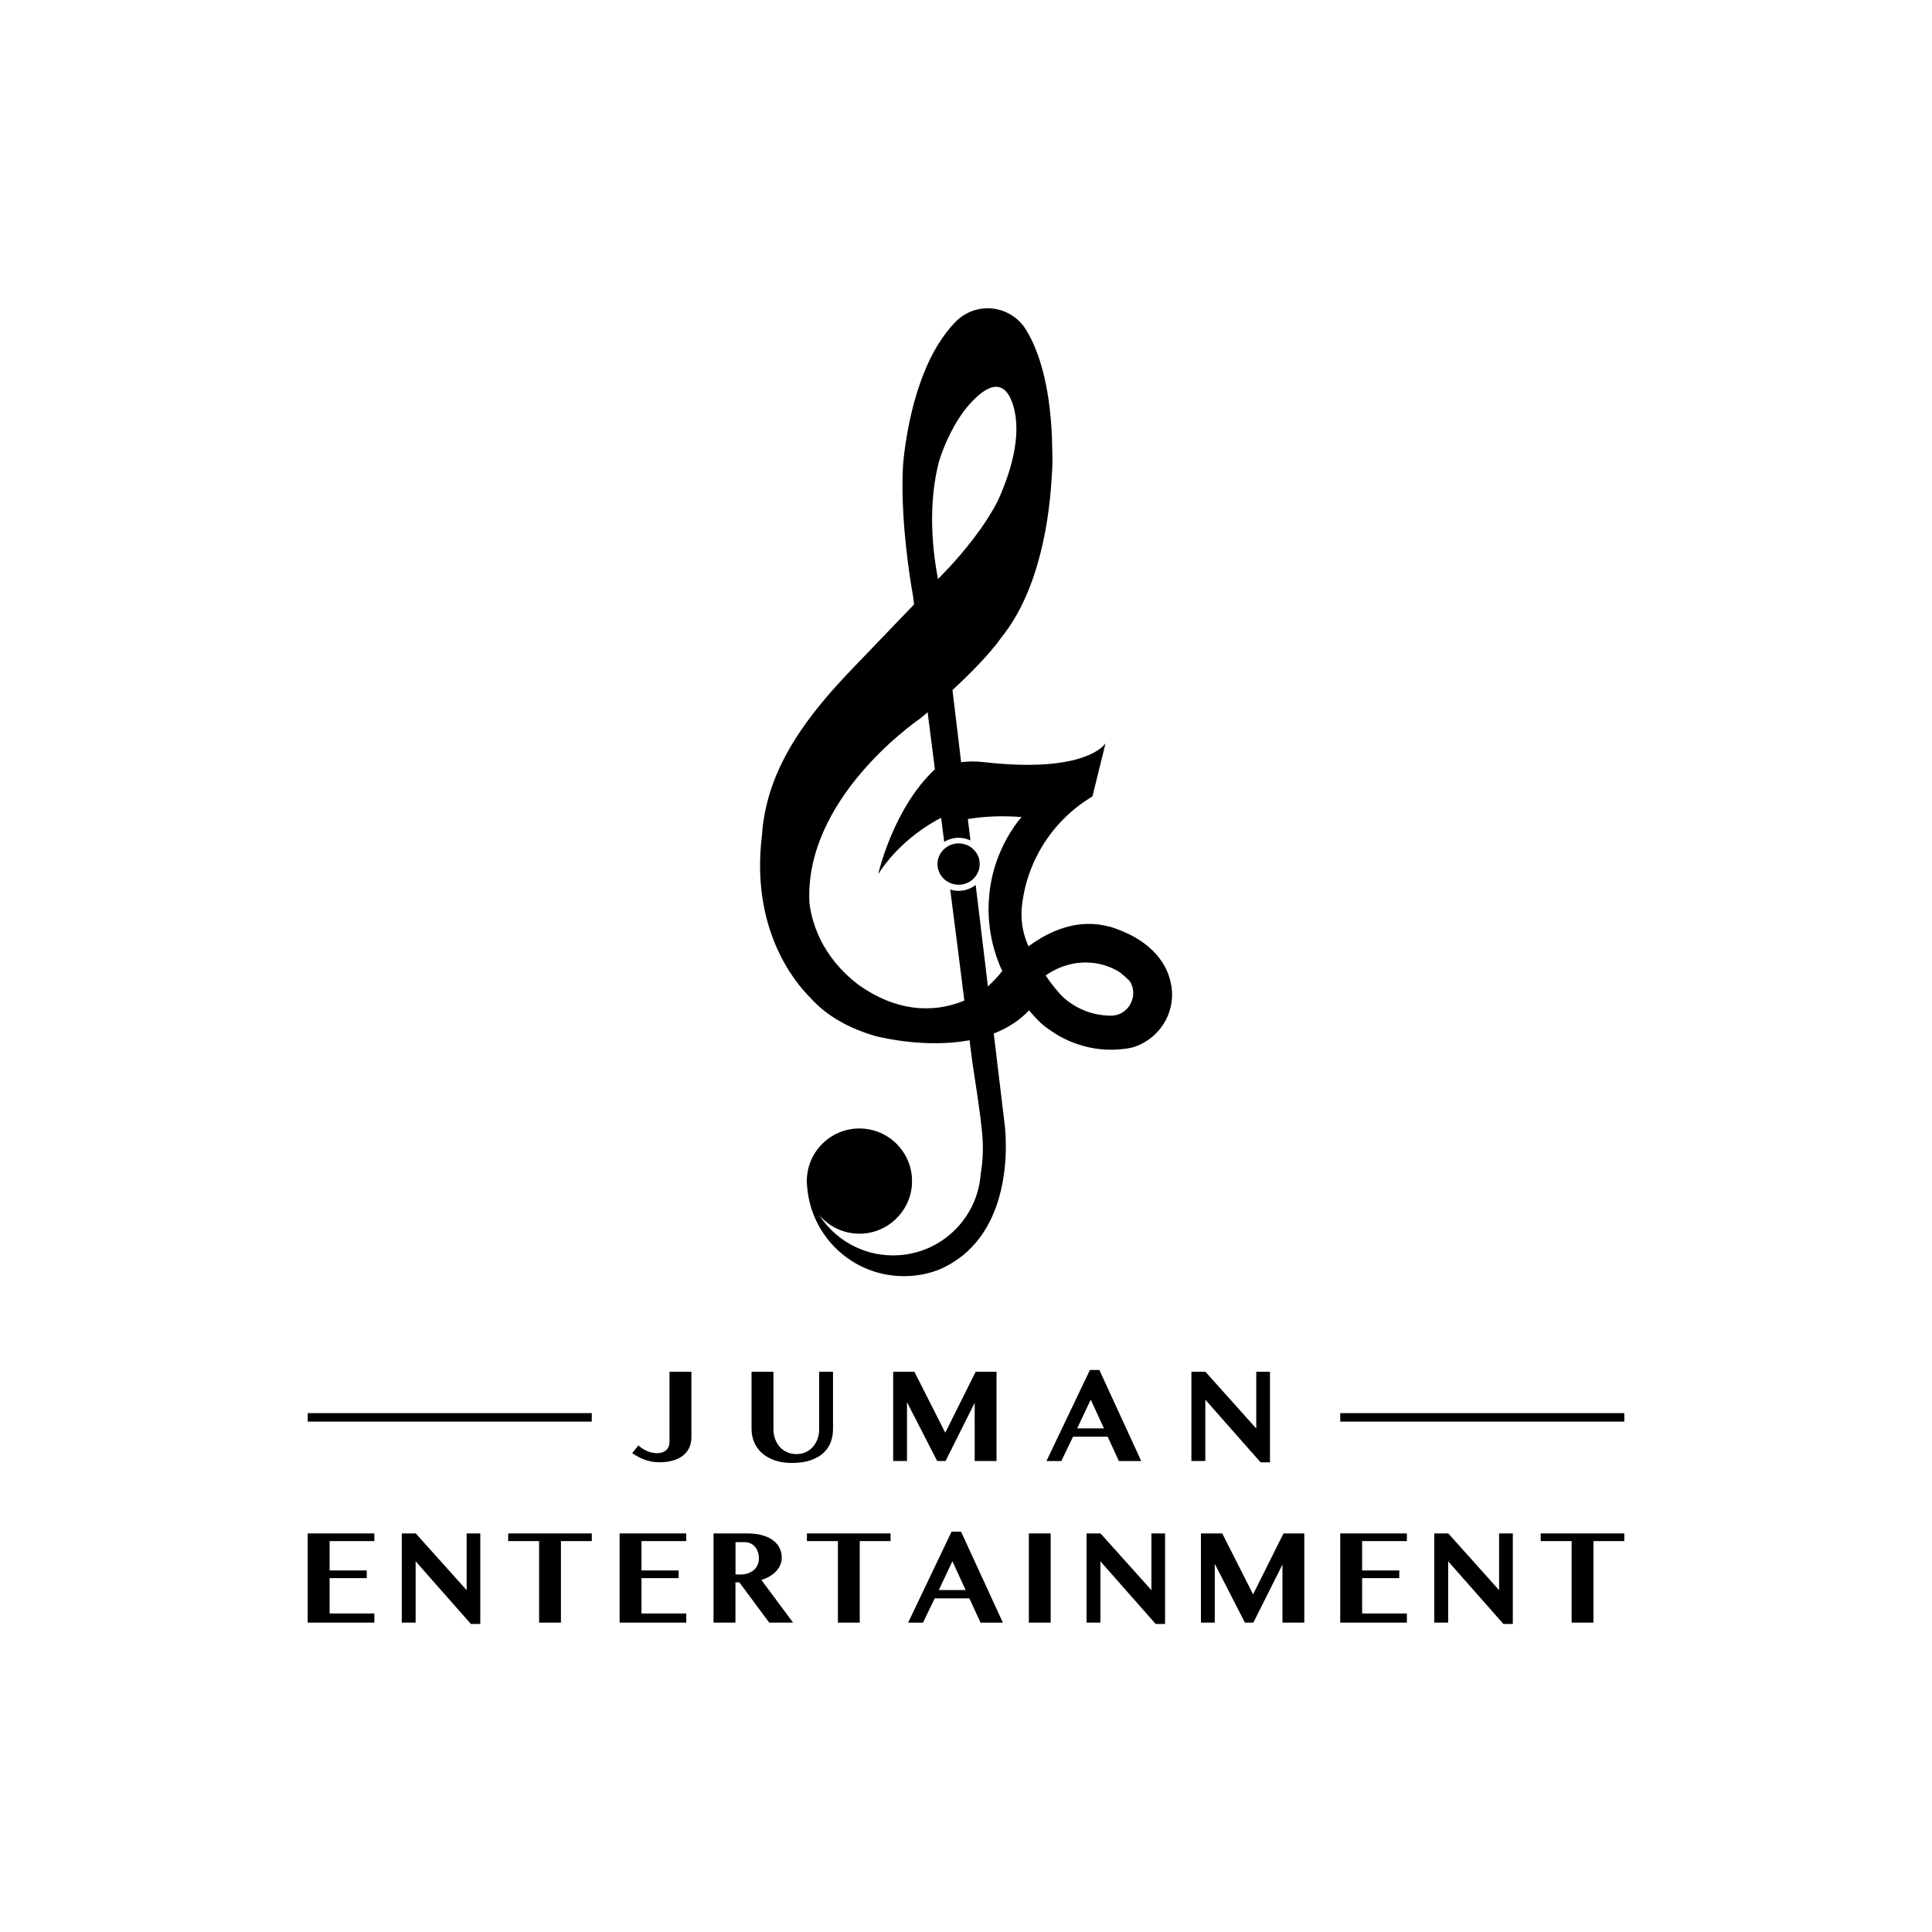 <?xml version="1.0" encoding="UTF-8"?> <svg xmlns="http://www.w3.org/2000/svg" xmlns:xlink="http://www.w3.org/1999/xlink" version="1.1" id="Layer_1" x="0px" y="0px" viewBox="0 0 300 300" style="enable-background:new 0 0 300 300;" xml:space="preserve"> <g> <g> <path d="M150.82,131.6c-0.08-0.06-0.16-0.11-0.24-0.16c-0.5-0.3-1.09-0.48-1.72-0.48c-0.77,0-1.47,0.26-2.03,0.69 c-0.03,0.02-0.06,0.05-0.09,0.07c-0.71,0.59-1.17,1.47-1.17,2.45c0,1.27,0.75,2.37,1.84,2.88c0.04,0.02,0.08,0.04,0.12,0.06 c0.4,0.17,0.85,0.27,1.32,0.27c0.91,0,1.74-0.36,2.33-0.95c0.06-0.06,0.12-0.13,0.18-0.2c0.48-0.56,0.77-1.28,0.77-2.06 C152.14,133.12,151.62,132.19,150.82,131.6z"></path> <path d="M181.92,153.28c-0.04-0.27-0.1-0.55-0.16-0.81c-0.45-2.12-2.27-6.42-9.57-8.62l0.01,0.03c-4.99-1.35-9.46,0.81-12.49,3.07 c-0.07-0.16-0.14-0.32-0.21-0.48c-0.75-1.84-1.03-3.84-0.81-5.82c0.22-1.98,0.69-3.9,1.4-5.71c1.75-4.5,4.92-8.36,9.03-10.95 c0.17-0.11,0.34-0.21,0.51-0.31l1.1-4.46l0.94-3.81c-0.12,0.19-3.13,4.72-18.82,2.94c-1.27-0.15-2.48-0.14-3.61,0l-0.33-2.78h0 l-1.01-8.42c2.72-2.52,5.88-5.69,7.66-8.25c5.98-7.47,7.42-18.79,7.75-24.89c0.12-1.4,0.14-2.81,0.08-4.21c0-0.04,0-0.05,0-0.05 c-0.05-4.74-0.67-12.83-3.91-18.27c-0.13-0.22-0.26-0.44-0.4-0.65c-0.01-0.01-0.01-0.02-0.02-0.02c-1.27-1.78-3.35-2.94-5.7-2.94 c-1.85,0-3.52,0.72-4.77,1.89l-0.04,0.04c-0.12,0.12-0.24,0.24-0.36,0.37c0,0-0.01,0.01-0.01,0.01c-0.42,0.44-0.81,0.9-1.18,1.38 c-1.97,2.54-3.33,5.53-4.34,8.57c-0.89,2.68-1.52,5.44-1.96,8.22c-0.22,1.4-0.41,2.82-0.5,4.24c0,0.01,0,0.03,0,0.04 c0,0.02,0,0.03,0,0.03c-0.03,0.53-0.04,1.06-0.05,1.59c-0.14,7.44,1.09,15.29,1.62,18.28l0.17,1.32c-2.64,2.74-5.82,6.06-9.6,10 c-6.67,6.94-12.84,14.8-13.92,24.65c-0.04,0.41-0.08,0.83-0.11,1.25c-1.75,14.45,4.97,22.63,7.5,25.16 c2.63,2.96,6.2,4.8,9.96,5.92c0.03,0.01,0.07,0.02,0.1,0.03c0.01,0,0.02,0.01,0.03,0.01c0.01,0,0.03,0.01,0.04,0.01 c1.22,0.31,8.01,1.88,14.61,0.65l0.43,3.36c0.54,3.74,1.2,7.49,1.54,11.23c0.18,2.05,0.12,4.15-0.24,6.18 c-0.51,7.07-6.41,12.64-13.6,12.64c-4.84,0-9.09-2.52-11.52-6.33c1.5,1.81,3.76,2.96,6.29,2.96c4.31,0,7.84-3.34,8.15-7.57 c0.01-0.2,0.02-0.4,0.02-0.6c0-4.51-3.66-8.17-8.17-8.17c-4.51,0-8.17,3.66-8.17,8.17c0,0.29,0.02,0.58,0.05,0.86 c0.37,4.78,2.96,8.94,6.75,11.43c2.37,1.56,5.22,2.47,8.27,2.47c0.1,0,0.19,0,0.29,0c1.89-0.03,3.69-0.41,5.34-1.08 c5.36-2.37,7.96-6.87,9.18-11.22c1.62-5.76,0.84-11.28,0.84-11.28l-1.2-9.96l-0.3-2.54l-0.09-0.72l-0.1-0.87 c2.02-0.79,3.92-1.95,5.48-3.6c0.98,1.18,2,2.24,2.97,2.86c1.65,1.24,3.54,2.16,5.59,2.7c0.2,0.05,0.39,0.1,0.59,0.15 c1.62,0.37,3.26,0.48,4.88,0.35c0.31-0.03,0.62-0.06,0.93-0.1c0.31-0.04,0.61-0.1,0.92-0.16c0.19-0.05,0.39-0.1,0.58-0.17 C180.02,161.2,182.49,157.38,181.92,153.28z M145.81,71.64c0.38-1.26,1.58-4.71,3.91-7.87c0,0,0,0,0,0 c0.58-0.74,1.26-1.51,1.97-2.16c1.65-1.5,3.47-2.32,4.77-0.53c0.34,0.46,0.64,1.11,0.89,1.96c1.37,4.65-0.46,10.42-2.36,14.61 c-2.04,4.12-5.54,8.23-7.63,10.49c-0.52,0.55-1.09,1.14-1.71,1.78C144.08,81.66,144.8,75.54,145.81,71.64z M158,127.63 c-0.09,0.11-0.17,0.23-0.25,0.35c-0.11,0.15-0.22,0.3-0.33,0.45c0,0,0,0,0,0.01c-0.01,0.01-0.01,0.02-0.02,0.03 c-0.03,0.05-0.06,0.1-0.09,0.14c-0.15,0.23-0.31,0.46-0.46,0.71c-0.06,0.1-0.12,0.21-0.18,0.31c-0.11,0.19-0.22,0.37-0.33,0.56 c-0.09,0.17-0.18,0.35-0.27,0.52c-0.07,0.12-0.14,0.25-0.2,0.37c-0.13,0.26-0.25,0.52-0.37,0.79c-0.02,0.04-0.04,0.08-0.06,0.13 c-0.28,0.63-0.53,1.27-0.76,1.93v0c0,0,0,0,0,0.01c-0.1,0.31-0.2,0.61-0.29,0.92c-0.02,0.08-0.04,0.15-0.06,0.23 c-0.07,0.23-0.13,0.47-0.19,0.71c-0.03,0.13-0.06,0.27-0.09,0.39c-0.04,0.19-0.08,0.38-0.12,0.57c-0.03,0.14-0.05,0.27-0.07,0.41 c-0.02,0.12-0.05,0.25-0.07,0.38c-0.01,0.08-0.02,0.15-0.03,0.23c-0.02,0.12-0.04,0.23-0.05,0.35c-0.03,0.19-0.05,0.38-0.07,0.58 c-0.01,0.12-0.03,0.24-0.04,0.37c-0.03,0.27-0.04,0.54-0.06,0.81c0,0.05-0.01,0.1-0.01,0.15c-0.01,0.32-0.02,0.64-0.03,0.95 c0,0.12,0.01,0.25,0,0.38c0,0.23,0.01,0.46,0.02,0.69c0,0.09,0.01,0.18,0.01,0.27c0.01,0.23,0.03,0.45,0.05,0.68 c0.01,0.11,0.02,0.21,0.03,0.32c0.03,0.33,0.07,0.65,0.11,0.98c0,0,0,0,0,0v0.01c0.04,0.31,0.13,0.81,0.19,1.11 c0.01,0.06,0.02,0.12,0.03,0.18c0.05,0.22,0.09,0.44,0.14,0.66c0.03,0.12,0.05,0.23,0.08,0.34c0.05,0.2,0.1,0.4,0.16,0.6 c0.04,0.11,0.07,0.23,0.1,0.35c0.09,0.3,0.18,0.61,0.28,0.91c0.02,0.05,0.04,0.1,0.05,0.14c0.09,0.26,0.18,0.51,0.28,0.76 c0.04,0.1,0.08,0.2,0.12,0.3c0.08,0.21,0.16,0.41,0.26,0.61c0.04,0.1,0.08,0.2,0.13,0.3c0.03,0.07,0.06,0.14,0.09,0.2 c-0.67,0.85-1.43,1.65-2.23,2.39l-0.65-5.43l-0.11-0.87l-0.54-4.54v0l-0.11-0.87l-0.49-4.05c-0.72,0.57-1.65,0.92-2.65,0.92 c-0.45,0-0.89-0.07-1.3-0.2l0.46,3.59l0.1,0.79l0.66,5.17l0.1,0.79l0.87,6.9c-3.54,1.47-9.48,2.46-16.37-2.41 c-2.59-1.93-6.67-5.91-7.64-12.41c-0.03-0.26-0.05-0.43-0.05-0.5c0-0.03,0-0.04,0-0.04c-0.69-15.82,16.05-27.64,17.15-28.4 c0.04-0.03,0.08-0.06,0.12-0.09c0.14-0.12,0.53-0.45,1.09-0.93l0.76,5.95l0.37,2.92c-6.34,5.89-8.71,15.83-8.8,16.27 c0-0.01,0.01-0.02,0.02-0.03c0.01-0.01,0.01-0.02,0.02-0.03c0.01-0.03,0.03-0.05,0.06-0.09c0.01-0.02,0.03-0.05,0.05-0.08 c0.23-0.36,0.72-1.08,1.47-1.98c0.09-0.11,0.18-0.21,0.27-0.33c0.1-0.12,0.2-0.23,0.31-0.35c1.49-1.66,3.76-3.75,6.93-5.52 c0.02-0.01,0.04-0.02,0.06-0.03c0.19-0.1,0.39-0.2,0.58-0.29l0.48,3.73c0.65-0.4,1.42-0.64,2.25-0.64c0.65,0,1.27,0.15,1.82,0.41 l-0.4-3.32c2.49-0.41,5.27-0.55,8.34-0.31c-0.1,0.13-0.2,0.26-0.3,0.38C158.22,127.35,158.1,127.49,158,127.63z M172.5,157.71 c-0.81,0-1.62-0.09-2.43-0.27c-0.75-0.17-1.48-0.41-2.16-0.73c-1.01-0.46-1.94-1.07-2.76-1.81c-0.74-0.67-2.18-2.48-2.72-3.34 c-0.02-0.03-0.05-0.06-0.07-0.09c1.31-0.92,2.77-1.54,4.28-1.83c2.48-0.47,5.08-0.04,7.26,1.35c0.47,0.36,0.95,0.78,1.43,1.27 l0.01-0.03C176.9,154.36,175.42,157.71,172.5,157.71z"></path> </g> <g> <g> <path d="M103.96,213.01h3.4v10.18c0,0.57-0.1,1.08-0.31,1.56c-0.21,0.47-0.52,0.88-0.93,1.22s-0.93,0.61-1.56,0.8 c-0.62,0.19-1.35,0.29-2.18,0.29c-0.46,0-0.89-0.04-1.29-0.12c-0.39-0.08-0.76-0.19-1.1-0.32c-0.34-0.13-0.66-0.28-0.96-0.45 c-0.3-0.17-0.59-0.34-0.86-0.52l0.96-1.22c0.14,0.14,0.32,0.29,0.52,0.43c0.2,0.14,0.43,0.27,0.68,0.39 c0.25,0.12,0.52,0.21,0.8,0.29c0.29,0.07,0.58,0.11,0.89,0.11c0.6,0,1.07-0.16,1.42-0.47c0.35-0.31,0.52-0.74,0.52-1.27V213.01z"></path> <path d="M116.7,213.01h3.4v8.91c0,0.53,0.08,1.03,0.25,1.5c0.17,0.47,0.41,0.88,0.71,1.23c0.31,0.35,0.68,0.63,1.12,0.83 c0.44,0.2,0.93,0.31,1.49,0.31c0.54,0,1.02-0.1,1.46-0.31c0.44-0.2,0.81-0.48,1.11-0.83c0.31-0.35,0.54-0.76,0.71-1.23 c0.17-0.47,0.25-0.97,0.25-1.5v-8.91h2.15v8.91c0,0.72-0.12,1.39-0.36,2.03c-0.24,0.64-0.62,1.19-1.14,1.67 c-0.52,0.48-1.18,0.85-1.99,1.13c-0.81,0.28-1.78,0.42-2.92,0.42c-1.01,0-1.91-0.14-2.69-0.42s-1.43-0.66-1.96-1.14 c-0.52-0.48-0.92-1.04-1.19-1.68c-0.27-0.64-0.4-1.32-0.4-2.04V213.01z"></path> <polygon points="138.69,213.01 141.99,213.01 146.78,222.47 151.5,213.01 154.74,213.01 154.74,226.86 151.35,226.86 151.35,217.83 146.83,226.86 145.52,226.86 140.84,217.73 140.84,226.86 138.69,226.86 "></polygon> <path d="M170.71,212.73h-1.47l-6.75,14.14h2.31l1.82-3.78H172l1.74,3.78h3.47L170.71,212.73z M167.26,221.8l2.11-4.47l2.05,4.47 H167.26z"></path> <polygon points="185,213.01 187.18,213.01 195.07,221.82 195.07,213.01 197.2,213.01 197.2,227.07 195.74,227.07 187.16,217.34 187.16,226.86 185,226.86 "></polygon> </g> <g> <polygon points="58.13,238.11 58.13,239.3 51.18,239.3 51.18,243.86 56.95,243.86 56.95,245.05 51.18,245.05 51.18,250.54 58.13,250.54 58.13,251.96 47.78,251.96 47.78,238.11 "></polygon> <polygon points="62.39,238.11 64.56,238.11 72.46,246.92 72.46,238.11 74.58,238.11 74.58,252.17 73.12,252.17 64.54,242.44 64.54,251.96 62.39,251.96 "></polygon> <polygon points="91.89,238.11 91.89,239.3 87.1,239.3 87.1,251.96 83.71,251.96 83.71,239.3 78.91,239.3 78.91,238.11 "></polygon> <polygon points="106.56,238.11 106.56,239.3 99.61,239.3 99.61,243.86 105.38,243.86 105.38,245.05 99.61,245.05 99.61,250.54 106.56,250.54 106.56,251.96 96.21,251.96 96.21,238.11 "></polygon> <path d="M118.23,245.34c0.47-0.15,0.9-0.34,1.29-0.57c0.39-0.23,0.73-0.49,1-0.79c0.28-0.3,0.49-0.62,0.64-0.97 c0.15-0.35,0.23-0.72,0.23-1.12c0-0.54-0.11-1.05-0.34-1.51c-0.22-0.46-0.56-0.86-1.01-1.2c-0.45-0.34-1-0.6-1.68-0.79 c-0.67-0.19-1.46-0.28-2.35-0.28h-5.21v13.85h3.4v-6.26h0.6l4.65,6.26h3.7L118.23,245.34z M117.63,243.03 c-0.15,0.31-0.35,0.58-0.61,0.79c-0.26,0.21-0.57,0.38-0.92,0.5c-0.35,0.12-0.74,0.17-1.15,0.17h-0.74v-5.03h1.38 c0.33,0,0.63,0.06,0.91,0.18c0.28,0.12,0.52,0.29,0.71,0.52c0.2,0.22,0.35,0.49,0.46,0.79c0.11,0.31,0.17,0.64,0.17,1.01 C117.85,242.36,117.78,242.71,117.63,243.03z"></path> <polygon points="138.29,238.11 138.29,239.3 133.5,239.3 133.5,251.96 130.11,251.96 130.11,239.3 125.3,239.3 125.3,238.11 "></polygon> <path d="M149.23,237.83h-1.47l-6.75,14.14h2.31l1.82-3.78h5.38l1.74,3.78h3.47L149.23,237.83z M145.78,246.9l2.11-4.47l2.05,4.47 H145.78z"></path> <rect x="159.76" y="238.11" width="3.39" height="13.85"></rect> <polygon points="168.72,238.11 170.89,238.11 178.79,246.92 178.79,238.11 180.91,238.11 180.91,252.17 179.45,252.17 170.87,242.44 170.87,251.96 168.72,251.96 "></polygon> <polygon points="186.48,238.11 189.79,238.11 194.58,247.57 199.3,238.11 202.53,238.11 202.53,251.96 199.14,251.96 199.14,242.94 194.62,251.96 193.31,251.96 188.63,242.83 188.63,251.96 186.48,251.96 "></polygon> <polygon points="218.46,238.11 218.46,239.3 211.51,239.3 211.51,243.86 217.28,243.86 217.28,245.05 211.51,245.05 211.51,250.54 218.46,250.54 218.46,251.96 208.11,251.96 208.11,238.11 "></polygon> <polygon points="222.71,238.11 224.89,238.11 232.78,246.92 232.78,238.11 234.91,238.11 234.91,252.17 233.45,252.17 224.87,242.44 224.87,251.96 222.71,251.96 "></polygon> <polygon points="252.22,238.11 252.22,239.3 247.43,239.3 247.43,251.96 244.04,251.96 244.04,239.3 239.24,239.3 239.24,238.11 "></polygon> </g> <g> <rect x="47.78" y="219.43" width="44.11" height="1.32"></rect> </g> <g> <rect x="208.11" y="219.43" width="44.11" height="1.32"></rect> </g> </g> </g> </svg> 
